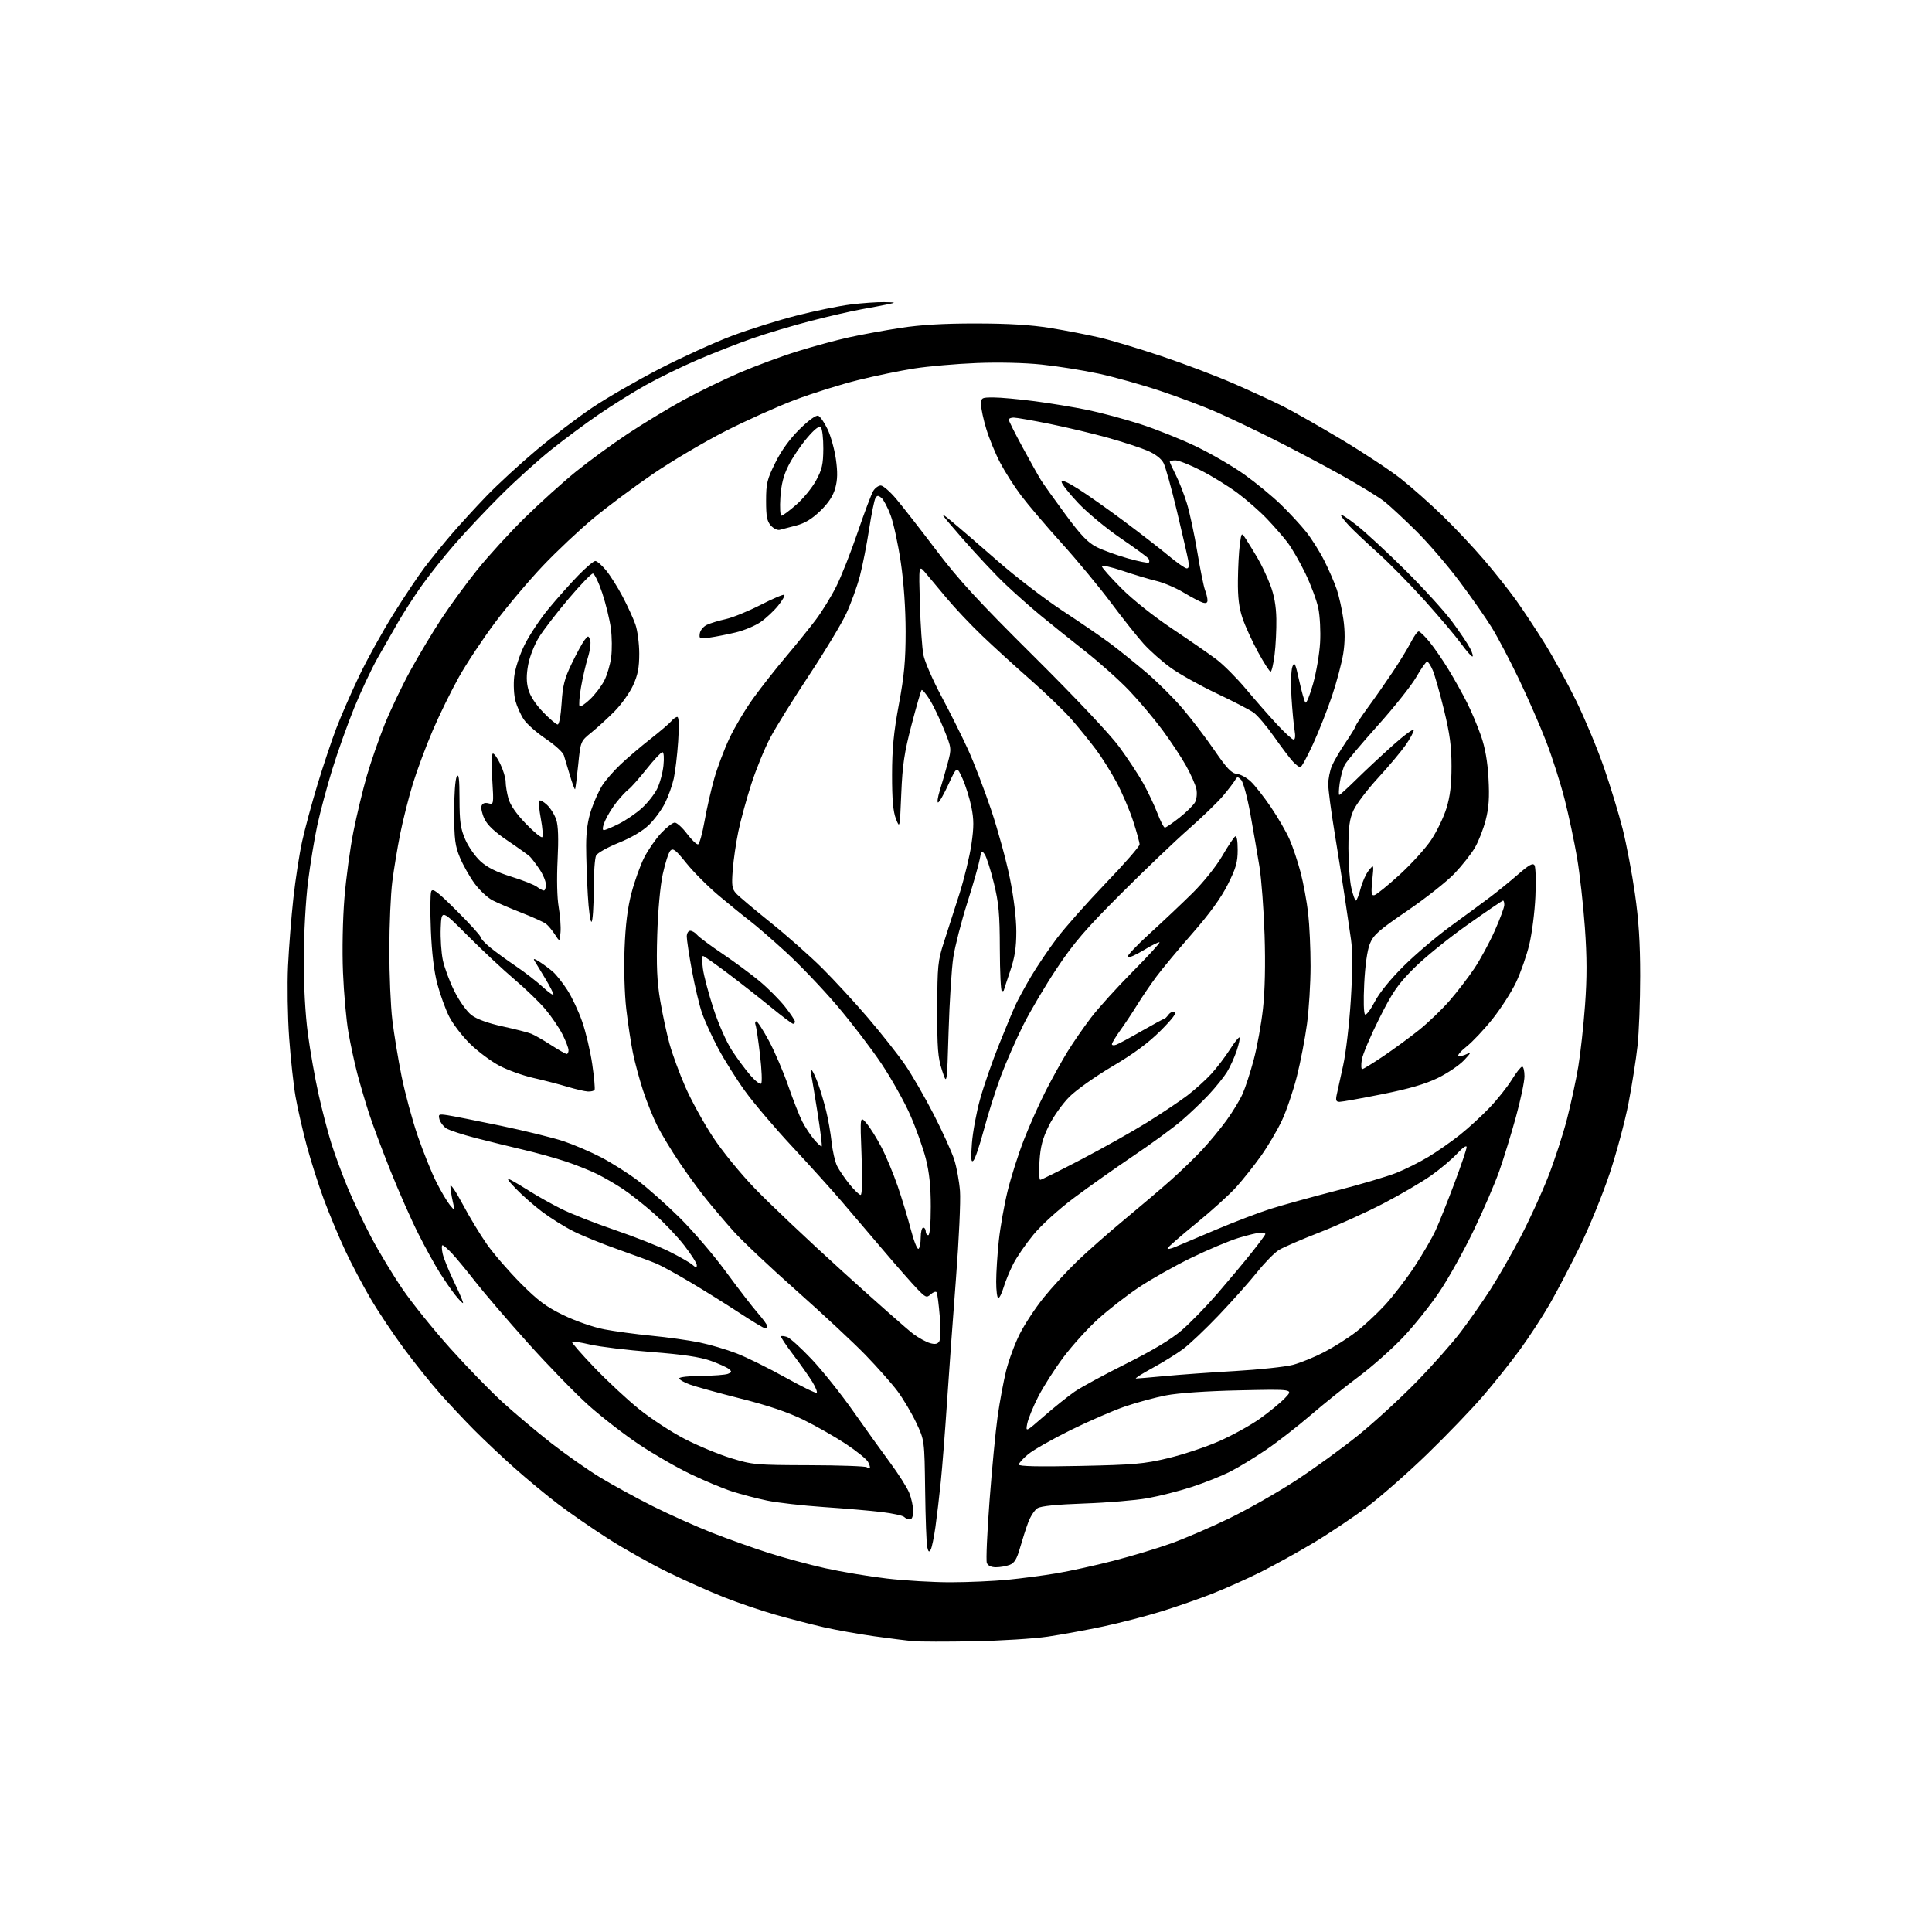 <?xml version="1.0" encoding="UTF-8" standalone="no"?>
<svg 
  version="1.1" 
  xmlns="http://www.w3.org/2000/svg" 
  xmlns:xlink="http://www.w3.org/1999/xlink" 
  xmlns:svg="http://www.w3.org/2000/svg"
  xmlns:rdf="http://www.w3.org/1999/02/22-rdf-syntax-ns#"
  xmlns:cc="http://creativecommons.org/ns#"
  xmlns:dc="http://purl.org/dc/elements/1.1/"
  viewBox="0 0 768 768"
  width="768"
  height="768"
>
<style>svg {background-color: white; }</style>"
<path stroke="none" fill="black" fill-rule="evenodd" d="M387.00,652.43C376.27,652.63 365.48,652.61 363.00,652.38C360.52,652.16 353.55,651.28 347.50,650.44C341.45,649.59 332.45,647.98 327.50,646.86C322.55,645.73 313.80,643.47 308.05,641.82C302.30,640.17 293.08,637.03 287.55,634.83C282.02,632.64 272.07,628.19 265.43,624.95C258.80,621.72 248.18,615.75 241.83,611.69C235.49,607.64 226.52,601.44 221.90,597.93C217.28,594.42 209.45,587.94 204.50,583.53C199.55,579.12 192.35,572.34 188.50,568.46C184.65,564.59 178.53,558.06 174.89,553.96C171.26,549.86 164.83,541.83 160.60,536.12C156.37,530.41 150.41,521.49 147.35,516.29C144.29,511.09 139.75,502.49 137.26,497.17C134.77,491.85 130.97,482.77 128.82,477.00C126.67,471.23 123.56,461.48 121.92,455.35C120.28,449.21 118.29,440.48 117.49,435.94C116.69,431.39 115.55,420.89 114.95,412.59C114.35,404.29 114.15,391.43 114.50,384.00C114.85,376.57 115.81,364.43 116.63,357.00C117.45,349.57 119.01,339.45 120.10,334.50C121.19,329.55 123.92,319.43 126.17,312.00C128.42,304.57 131.79,294.49 133.66,289.59C135.53,284.69 139.66,275.24 142.84,268.58C146.03,261.93 152.15,250.86 156.46,243.99C160.76,237.12 166.33,228.80 168.83,225.50C171.33,222.20 176.07,216.35 179.37,212.50C182.67,208.65 188.99,201.74 193.43,197.14C197.87,192.54 206.79,184.33 213.27,178.90C219.74,173.47 229.74,165.87 235.49,162.01C241.24,158.15 253.27,151.21 262.22,146.59C271.18,141.98 284.07,136.10 290.88,133.54C297.69,130.97 309.21,127.35 316.48,125.49C323.75,123.62 333.46,121.63 338.07,121.05C342.68,120.47 348.71,120.05 351.47,120.10C356.24,120.20 356.32,120.24 353.00,120.95C351.07,121.36 346.35,122.26 342.50,122.94C338.65,123.62 329.65,125.68 322.50,127.53C315.35,129.37 304.87,132.49 299.22,134.47C293.56,136.44 283.74,140.28 277.39,143.00C271.05,145.73 261.72,150.27 256.68,153.10C251.63,155.93 243.22,161.18 238.00,164.76C232.78,168.34 224.25,174.67 219.05,178.83C213.85,182.99 204.83,191.14 199.01,196.95C193.19,202.75 184.92,211.53 180.63,216.47C176.34,221.40 170.40,228.89 167.42,233.11C164.45,237.33 160.37,243.65 158.36,247.15C156.35,250.64 152.70,257.04 150.23,261.36C147.77,265.69 143.53,274.68 140.82,281.34C138.11,288.00 134.16,299.09 132.05,305.98C129.94,312.86 127.28,322.82 126.13,328.09C124.99,333.37 123.33,343.50 122.44,350.59C121.53,357.86 120.80,371.15 120.77,381.00C120.74,391.97 121.35,403.17 122.40,411.00C123.32,417.88 125.22,428.68 126.64,435.00C128.05,441.32 130.33,450.10 131.71,454.50C133.09,458.90 136.00,466.77 138.16,472.00C140.33,477.23 144.57,486.17 147.60,491.89C150.62,497.60 156.19,506.83 159.98,512.39C163.77,517.95 172.32,528.57 178.98,535.99C185.63,543.41 195.04,553.08 199.88,557.49C204.72,561.89 213.36,569.16 219.09,573.64C224.82,578.11 233.55,584.24 238.51,587.26C243.46,590.27 252.91,595.44 259.51,598.75C266.10,602.05 276.68,606.78 283.00,609.27C289.32,611.75 299.45,615.37 305.50,617.30C311.55,619.24 321.70,621.98 328.07,623.40C334.43,624.81 345.45,626.66 352.56,627.49C359.67,628.32 371.12,628.99 377.99,628.97C384.87,628.96 395.00,628.51 400.50,627.98C406.00,627.44 414.77,626.29 420.00,625.41C425.23,624.53 435.40,622.29 442.62,620.43C449.83,618.58 460.18,615.46 465.62,613.50C471.05,611.54 481.43,607.07 488.67,603.56C495.92,600.05 507.84,593.27 515.17,588.48C522.50,583.70 533.68,575.59 540.00,570.48C546.33,565.36 556.70,555.84 563.05,549.34C569.40,542.83 577.34,533.87 580.69,529.44C584.05,525.01 589.33,517.46 592.43,512.66C595.52,507.86 600.93,498.43 604.44,491.71C607.95,485.00 612.90,474.20 615.43,467.72C617.97,461.24 621.34,450.89 622.93,444.72C624.51,438.55 626.52,429.23 627.39,424.00C628.27,418.77 629.47,407.80 630.07,399.62C630.88,388.66 630.86,380.50 630.01,368.62C629.38,359.75 627.98,347.32 626.91,341.00C625.83,334.68 623.63,324.27 622.00,317.87C620.38,311.47 617.07,301.11 614.65,294.84C612.23,288.58 607.34,277.39 603.79,269.97C600.24,262.56 595.40,253.35 593.03,249.50C590.66,245.65 584.85,237.33 580.11,231.02C575.38,224.71 567.67,215.76 563.00,211.13C558.33,206.51 552.70,201.27 550.50,199.50C548.30,197.72 540.42,192.89 533.00,188.76C525.58,184.63 513.44,178.22 506.04,174.52C498.64,170.81 488.53,165.99 483.57,163.81C478.61,161.63 468.57,157.84 461.25,155.40C453.93,152.95 442.90,149.86 436.72,148.53C430.55,147.20 420.36,145.57 414.07,144.92C407.21,144.20 396.81,143.96 388.07,144.32C380.06,144.64 369.00,145.61 363.50,146.47C358.00,147.32 347.93,149.40 341.12,151.09C334.31,152.77 322.99,156.32 315.96,158.98C308.94,161.63 296.41,167.27 288.11,171.51C279.82,175.75 266.99,183.33 259.61,188.36C252.22,193.39 241.62,201.28 236.04,205.90C230.47,210.51 221.37,219.06 215.83,224.90C210.29,230.73 201.75,240.85 196.86,247.38C191.97,253.91 185.48,263.69 182.44,269.11C179.40,274.53 174.71,284.08 172.03,290.33C169.35,296.59 165.78,306.16 164.11,311.60C162.44,317.05 160.18,326.00 159.08,331.50C157.99,337.00 156.57,345.55 155.94,350.50C155.31,355.45 154.78,367.60 154.77,377.50C154.76,387.40 155.29,400.00 155.96,405.50C156.62,411.00 158.27,421.03 159.63,427.80C161.00,434.56 163.90,445.29 166.09,451.65C168.28,458.00 171.58,466.20 173.43,469.85C175.27,473.51 177.70,477.62 178.82,479.00C180.87,481.50 180.87,481.50 179.96,477.50C179.46,475.30 179.05,472.60 179.04,471.50C179.04,470.40 181.22,473.61 183.89,478.64C186.56,483.67 190.92,490.87 193.57,494.64C196.23,498.41 202.25,505.37 206.95,510.10C213.87,517.06 217.12,519.48 224.00,522.82C228.71,525.10 235.84,527.59 240.00,528.40C244.12,529.20 252.68,530.36 259.00,530.98C265.32,531.59 273.88,532.79 278.00,533.63C282.12,534.48 288.78,536.44 292.80,538.00C296.81,539.55 305.50,543.84 312.11,547.52C318.71,551.20 324.37,553.96 324.67,553.66C324.98,553.35 324.18,551.39 322.91,549.30C321.63,547.21 318.22,542.37 315.33,538.55C312.43,534.73 310.24,531.42 310.46,531.21C310.67,530.99 311.75,531.10 312.86,531.46C313.97,531.81 318.39,535.81 322.69,540.36C326.98,544.91 334.42,554.23 339.22,561.07C344.01,567.90 350.61,577.10 353.88,581.50C357.14,585.90 360.53,591.24 361.41,593.37C362.28,595.50 363.00,598.76 363.00,600.62C363.00,602.73 362.51,604.00 361.70,604.00C360.99,604.00 359.95,603.55 359.40,603.00C358.86,602.46 354.83,601.58 350.45,601.05C346.08,600.52 335.71,599.63 327.41,599.07C319.11,598.50 308.99,597.35 304.91,596.50C300.83,595.65 294.57,594.01 291.00,592.86C287.43,591.71 280.00,588.61 274.50,585.97C269.00,583.34 259.77,578.03 254.00,574.17C248.22,570.32 239.22,563.35 234.00,558.68C228.78,554.01 217.90,542.83 209.84,533.84C201.78,524.85 192.38,513.90 188.96,509.50C185.53,505.10 181.35,500.04 179.67,498.25C177.98,496.46 176.29,495.00 175.91,495.00C175.52,495.00 175.56,496.55 175.98,498.43C176.41,500.32 178.52,505.50 180.67,509.93C182.82,514.37 184.34,518.00 184.04,518.00C183.74,518.00 182.34,516.54 180.93,514.75C179.51,512.96 176.78,509.02 174.86,506.00C172.94,502.98 169.09,496.00 166.32,490.50C163.54,485.00 158.56,473.75 155.26,465.50C151.95,457.25 148.08,446.90 146.66,442.50C145.24,438.10 143.17,431.06 142.06,426.86C140.95,422.65 139.35,415.23 138.50,410.36C137.65,405.49 136.68,394.75 136.35,386.50C135.99,377.83 136.24,365.38 136.92,357.00C137.57,349.02 139.19,337.10 140.51,330.50C141.84,323.90 144.22,314.00 145.80,308.50C147.39,303.00 150.58,293.80 152.88,288.05C155.19,282.30 159.81,272.63 163.14,266.55C166.48,260.47 172.02,251.22 175.45,246.00C178.88,240.78 185.30,232.00 189.71,226.50C194.13,221.00 202.63,211.69 208.62,205.81C214.60,199.94 223.75,191.69 228.94,187.48C234.13,183.28 243.36,176.54 249.44,172.51C255.52,168.47 265.45,162.45 271.50,159.13C277.55,155.80 287.70,150.86 294.06,148.14C300.41,145.42 310.76,141.59 317.06,139.64C323.35,137.68 332.55,135.19 337.50,134.10C342.45,133.01 351.68,131.32 358.00,130.35C365.97,129.12 375.18,128.57 388.00,128.59C400.94,128.60 409.81,129.14 417.50,130.39C423.55,131.37 432.32,133.07 437.00,134.16C441.68,135.25 452.75,138.58 461.61,141.55C470.48,144.52 483.40,149.42 490.34,152.45C497.27,155.47 506.21,159.59 510.21,161.60C514.20,163.62 524.61,169.54 533.33,174.76C542.06,179.99 552.64,186.98 556.85,190.30C561.06,193.62 568.48,200.20 573.35,204.92C578.22,209.64 585.67,217.55 589.90,222.50C594.14,227.45 599.85,234.65 602.61,238.50C605.36,242.35 610.43,250.00 613.87,255.50C617.31,261.00 623.00,271.35 626.50,278.50C630.00,285.65 634.98,297.57 637.56,305.00C640.13,312.43 643.49,323.45 645.02,329.50C646.54,335.55 648.74,347.08 649.89,355.13C651.42,365.74 652.00,374.75 652.00,387.92C652.00,397.91 651.52,410.45 650.93,415.79C650.35,421.13 648.74,431.35 647.36,438.50C645.98,445.65 642.60,458.25 639.86,466.50C637.11,474.75 631.78,487.80 628.01,495.50C624.24,503.20 618.82,513.55 615.97,518.50C613.11,523.45 607.82,531.55 604.22,536.50C600.62,541.45 593.98,549.77 589.48,555.00C584.97,560.23 575.02,570.58 567.36,578.00C559.70,585.42 548.95,594.88 543.47,599.00C537.99,603.12 528.38,609.56 522.13,613.30C515.87,617.05 506.42,622.27 501.12,624.92C495.83,627.56 487.23,631.41 482.00,633.47C476.77,635.53 467.55,638.75 461.50,640.61C455.45,642.48 445.10,645.16 438.50,646.56C431.90,647.96 422.00,649.77 416.50,650.59C411.00,651.40 397.73,652.23 387.00,652.43zM395.90,623.00C394.02,623.00 392.70,622.37 392.28,621.28C391.91,620.33 392.40,609.19 393.36,596.53C394.31,583.86 395.77,568.77 396.58,563.00C397.40,557.23 398.92,549.08 399.95,544.89C400.99,540.71 403.42,534.13 405.36,530.28C407.30,526.42 411.56,519.95 414.83,515.89C418.10,511.82 424.09,505.31 428.14,501.41C432.19,497.50 440.71,489.99 447.08,484.72C453.45,479.44 461.78,472.36 465.58,468.98C469.39,465.60 474.88,460.28 477.80,457.17C480.71,454.05 485.10,448.74 487.55,445.37C490.00,441.99 492.90,437.23 493.98,434.77C495.07,432.32 497.05,426.23 498.38,421.24C499.72,416.25 501.37,407.14 502.05,400.99C502.84,393.81 503.07,383.34 502.69,371.66C502.37,361.67 501.45,349.45 500.65,344.50C499.86,339.55 498.22,330.10 497.03,323.50C495.83,316.90 494.19,310.82 493.37,310.00C492.05,308.67 491.79,308.68 490.98,310.10C490.48,310.98 488.37,313.74 486.28,316.24C484.20,318.74 478.00,324.74 472.50,329.58C467.00,334.41 454.83,346.05 445.44,355.44C431.56,369.33 426.86,374.80 420.14,384.88C415.60,391.68 409.60,401.81 406.81,407.38C404.01,412.94 400.02,422.03 397.94,427.56C395.85,433.10 392.80,442.72 391.15,448.94C389.49,455.17 387.60,460.76 386.94,461.38C386.01,462.25 385.88,460.70 386.35,454.50C386.68,450.10 388.13,442.23 389.58,437.01C391.02,431.79 394.37,422.12 397.02,415.51C399.66,408.91 402.66,401.70 403.68,399.50C404.70,397.30 407.45,392.24 409.80,388.26C412.15,384.28 416.76,377.46 420.04,373.11C423.32,368.75 432.08,358.87 439.50,351.14C446.93,343.42 453.00,336.46 453.00,335.68C453.00,334.89 451.85,330.71 450.44,326.38C449.03,322.04 446.07,315.12 443.86,311.00C441.64,306.88 437.98,301.02 435.70,298.00C433.43,294.98 429.21,289.74 426.31,286.37C423.41,283.00 415.98,275.80 409.79,270.37C403.60,264.94 394.85,256.96 390.34,252.64C385.84,248.32 379.53,241.64 376.32,237.79C373.12,233.94 369.31,229.39 367.86,227.67C365.21,224.55 365.21,224.55 365.67,240.03C365.92,248.54 366.55,257.68 367.07,260.34C367.59,263.01 370.83,270.43 374.25,276.84C377.68,283.25 382.44,292.77 384.82,297.99C387.20,303.21 391.34,314.01 394.02,321.99C396.69,329.97 400.04,342.18 401.44,349.11C403.00,356.81 404.00,365.06 404.00,370.27C404.00,376.74 403.40,380.59 401.51,386.15C400.14,390.19 399.01,393.61 399.01,393.75C399.00,393.89 398.66,394.00 398.25,394.00C397.84,394.00 397.48,386.46 397.45,377.25C397.41,363.19 397.03,358.98 395.07,351.00C393.79,345.77 392.15,340.66 391.44,339.63C390.25,337.91 390.08,338.09 389.44,341.63C389.06,343.76 386.83,351.57 384.47,359.00C382.12,366.43 379.64,376.10 378.96,380.50C378.28,384.90 377.44,398.18 377.08,410.00C376.44,431.50 376.44,431.50 374.48,425.50C372.81,420.39 372.53,416.76 372.57,401.00C372.62,383.83 372.81,381.92 375.23,374.50C376.67,370.10 379.44,361.47 381.39,355.32C383.33,349.17 385.48,340.29 386.16,335.57C387.16,328.70 387.15,325.76 386.13,320.75C385.43,317.31 383.85,312.25 382.62,309.51C380.38,304.52 380.38,304.52 377.04,311.76C375.21,315.74 373.34,319.00 372.90,319.00C372.46,319.00 372.77,316.86 373.58,314.25C374.40,311.64 375.80,306.80 376.69,303.50C378.30,297.50 378.30,297.50 375.21,289.83C373.51,285.61 370.94,280.28 369.49,277.98C368.04,275.69 366.63,274.04 366.35,274.32C366.06,274.60 364.27,280.83 362.35,288.17C359.48,299.13 358.75,303.99 358.27,315.48C357.69,329.39 357.68,329.43 356.14,325.48C355.02,322.58 354.60,317.82 354.61,308.00C354.62,297.65 355.25,291.12 357.31,280.04C359.45,268.56 360.00,262.58 360.00,251.04C359.99,241.94 359.28,231.64 358.08,223.50C357.02,216.35 355.21,207.95 354.04,204.84C352.88,201.73 351.23,198.61 350.39,197.91C349.13,196.87 348.69,196.88 348.02,197.97C347.56,198.71 346.42,204.30 345.48,210.39C344.55,216.49 342.90,224.84 341.82,228.96C340.74,233.07 338.32,239.77 336.44,243.83C334.56,247.90 327.91,258.94 321.66,268.36C315.41,277.79 308.46,288.98 306.21,293.23C303.96,297.47 300.55,305.80 298.64,311.73C296.73,317.65 294.42,326.10 293.51,330.50C292.59,334.90 291.59,341.77 291.28,345.76C290.79,351.98 290.98,353.32 292.60,355.13C293.65,356.29 299.78,361.46 306.22,366.63C312.67,371.80 321.91,379.96 326.75,384.76C331.59,389.57 339.86,398.54 345.11,404.69C350.37,410.85 356.94,419.17 359.72,423.19C362.49,427.21 367.64,436.12 371.17,443.00C374.69,449.88 378.36,457.96 379.32,460.96C380.28,463.96 381.31,469.59 381.61,473.46C381.91,477.33 381.20,492.88 380.03,508.00C378.86,523.12 377.27,545.17 376.48,557.00C375.70,568.83 374.57,583.23 373.98,589.00C373.39,594.77 372.43,602.88 371.85,607.00C371.27,611.12 370.43,615.17 369.98,615.99C369.34,617.15 369.03,616.93 368.59,614.99C368.27,613.62 367.90,603.50 367.76,592.50C367.50,572.50 367.50,572.50 364.19,565.51C362.37,561.67 359.03,556.05 356.77,553.01C354.50,549.98 348.79,543.52 344.07,538.65C339.36,533.79 326.95,522.22 316.50,512.95C306.05,503.69 294.80,493.06 291.50,489.35C288.20,485.64 283.31,479.88 280.63,476.55C277.95,473.22 273.17,466.67 270.01,461.99C266.86,457.31 262.91,450.78 261.26,447.49C259.60,444.20 257.07,437.90 255.63,433.50C254.19,429.10 252.37,422.35 251.58,418.50C250.80,414.65 249.61,406.82 248.95,401.10C248.26,395.11 247.97,384.92 248.27,377.10C248.63,367.66 249.47,360.90 251.02,355.00C252.25,350.32 254.50,344.02 256.03,341.00C257.55,337.98 260.58,333.59 262.75,331.25C264.92,328.91 267.38,327.00 268.23,327.00C269.07,327.00 271.28,329.01 273.13,331.47C274.98,333.92 276.95,335.80 277.50,335.64C278.05,335.47 279.21,331.32 280.07,326.42C280.93,321.51 282.67,313.90 283.92,309.50C285.17,305.10 287.88,297.90 289.95,293.50C292.02,289.10 296.29,281.92 299.45,277.55C302.62,273.18 308.45,265.75 312.43,261.05C316.40,256.35 321.70,249.80 324.19,246.50C326.69,243.20 330.37,237.24 332.37,233.25C334.38,229.27 338.23,219.54 340.92,211.63C343.62,203.73 346.42,196.30 347.15,195.13C347.88,193.96 349.22,193.00 350.12,193.00C351.02,193.00 353.76,195.36 356.20,198.25C358.65,201.14 365.76,210.25 372.01,218.50C381.16,230.59 388.74,238.84 411.06,261.00C427.36,277.19 441.27,291.93 444.87,296.83C448.24,301.42 452.55,307.94 454.44,311.33C456.33,314.73 458.87,320.09 460.08,323.25C461.29,326.41 462.62,329.00 463.05,329.00C463.47,329.00 466.09,327.20 468.87,325.01C471.65,322.81 474.43,320.06 475.06,318.89C475.69,317.71 475.93,315.38 475.59,313.71C475.26,312.03 473.41,307.85 471.49,304.41C469.57,300.98 465.31,294.54 462.03,290.12C458.74,285.69 452.87,278.71 448.96,274.60C445.06,270.49 437.12,263.39 431.30,258.82C425.49,254.24 417.53,247.86 413.62,244.63C409.70,241.41 403.34,235.76 399.47,232.08C395.60,228.40 387.96,220.24 382.49,213.95C373.47,203.58 373.05,202.92 378.01,207.00C381.01,209.47 389.33,216.64 396.49,222.92C403.64,229.20 415.35,238.17 422.50,242.87C429.65,247.56 438.20,253.42 441.50,255.90C444.80,258.38 451.10,263.45 455.50,267.17C459.90,270.89 466.43,277.36 470.00,281.54C473.57,285.72 479.30,293.23 482.73,298.23C487.65,305.41 489.52,307.39 491.62,307.61C493.08,307.77 495.62,309.15 497.25,310.70C498.88,312.24 502.46,316.81 505.21,320.86C507.96,324.90 511.28,330.64 512.59,333.60C513.90,336.56 515.88,342.48 517.00,346.74C518.12,351.01 519.47,358.32 520.01,363.00C520.54,367.68 520.98,377.12 520.97,384.00C520.97,390.88 520.33,401.23 519.56,407.00C518.79,412.77 516.97,422.22 515.51,427.98C514.04,433.74 511.37,441.62 509.55,445.48C507.74,449.34 504.01,455.65 501.27,459.50C498.52,463.35 494.09,468.93 491.41,471.90C488.74,474.87 481.59,481.34 475.52,486.28C469.46,491.22 464.34,495.68 464.15,496.19C463.95,496.70 465.30,496.47 467.15,495.69C468.99,494.91 476.41,491.77 483.64,488.71C490.87,485.66 500.53,481.97 505.10,480.53C509.68,479.08 521.31,475.86 530.96,473.37C540.61,470.89 551.42,467.69 555.00,466.27C558.58,464.85 564.37,461.95 567.88,459.83C571.39,457.71 577.01,453.77 580.38,451.09C583.74,448.41 589.04,443.55 592.15,440.29C595.25,437.03 599.23,432.03 600.98,429.18C602.74,426.33 604.58,424.00 605.09,424.00C605.59,424.00 606.00,425.72 606.00,427.83C606.00,429.94 604.46,437.25 602.58,444.08C600.70,450.91 597.73,460.55 595.99,465.50C594.25,470.45 589.70,481.00 585.88,488.95C582.06,496.91 576.01,507.80 572.43,513.17C568.86,518.54 562.28,526.79 557.82,531.51C553.36,536.22 545.38,543.30 540.10,547.23C534.82,551.16 526.23,558.06 521.00,562.56C515.77,567.06 507.76,573.28 503.18,576.39C498.61,579.50 492.16,583.41 488.85,585.08C485.54,586.75 478.75,589.45 473.76,591.08C468.76,592.71 460.81,594.73 456.09,595.57C451.37,596.41 440.07,597.35 431.00,597.66C420.12,598.04 413.79,598.67 412.42,599.53C411.28,600.24 409.61,602.78 408.73,605.16C407.84,607.55 406.38,612.11 405.47,615.31C404.20,619.77 403.25,621.33 401.35,622.06C399.98,622.58 397.53,623.00 395.90,623.00zM345.75,583.59C345.98,583.36 345.67,582.26 345.07,581.14C344.48,580.02 340.50,576.80 336.24,573.99C331.98,571.17 324.42,566.87 319.43,564.42C313.23,561.38 305.32,558.70 294.43,555.96C285.67,553.74 276.59,551.24 274.25,550.38C271.91,549.53 270.00,548.42 270.00,547.92C270.00,547.41 273.94,546.97 278.75,546.93C283.56,546.89 288.33,546.53 289.35,546.13C290.94,545.51 290.99,545.24 289.74,544.20C288.94,543.53 285.63,542.05 282.39,540.90C278.22,539.42 271.38,538.41 259.00,537.45C249.38,536.70 238.41,535.37 234.63,534.50C230.86,533.62 227.56,533.10 227.32,533.35C227.07,533.59 231.04,538.15 236.14,543.49C241.24,548.82 249.25,556.29 253.95,560.08C258.65,563.88 266.81,569.22 272.07,571.95C277.34,574.67 285.66,578.14 290.57,579.64C299.12,582.26 300.45,582.38 321.67,582.44C333.86,582.47 344.17,582.84 344.58,583.25C345.00,583.66 345.52,583.81 345.75,583.59zM429.25,582.73C450.75,582.28 454.72,581.94 464.27,579.66C470.20,578.25 479.31,575.22 484.52,572.94C489.73,570.66 497.03,566.63 500.75,564.00C504.46,561.37 509.00,557.64 510.84,555.72C514.19,552.21 514.19,552.21 492.84,552.68C479.64,552.97 468.45,553.73 463.50,554.69C459.10,555.54 451.68,557.56 447.00,559.18C442.32,560.80 432.65,565.01 425.50,568.54C418.35,572.07 410.81,576.35 408.75,578.05C406.69,579.75 405.00,581.61 405.00,582.19C405.00,582.89 412.80,583.07 429.25,582.73zM415.09,562.89C419.17,559.34 424.61,554.99 427.18,553.21C429.76,551.44 438.99,546.44 447.68,542.09C458.26,536.80 465.56,532.41 469.71,528.84C473.13,525.90 479.52,519.34 483.91,514.26C488.30,509.18 494.40,501.89 497.45,498.06C500.50,494.24 503.00,490.86 503.00,490.55C503.00,490.25 502.15,490.00 501.11,490.00C500.06,490.00 496.13,490.94 492.36,492.09C488.58,493.24 480.10,496.82 473.50,500.03C466.90,503.24 457.54,508.52 452.70,511.75C447.86,514.98 440.58,520.64 436.51,524.33C432.44,528.01 426.26,534.83 422.77,539.48C419.28,544.13 414.76,551.21 412.71,555.22C410.67,559.22 408.70,564.04 408.34,565.93C407.68,569.35 407.68,569.35 415.09,562.89zM451.58,547.99C452.17,547.99 457.34,547.55 463.08,547.01C468.81,546.46 481.38,545.56 491.00,545.01C500.62,544.45 510.98,543.34 514.00,542.54C517.02,541.73 522.60,539.46 526.38,537.49C530.17,535.52 535.82,531.95 538.95,529.54C542.07,527.14 547.27,522.32 550.49,518.83C553.72,515.35 559.03,508.45 562.29,503.50C565.55,498.55 569.34,492.02 570.71,489.00C572.09,485.98 575.41,477.65 578.10,470.50C580.79,463.35 583.00,456.83 583.00,456.00C583.00,455.12 581.44,456.18 579.25,458.55C577.19,460.78 572.54,464.71 568.92,467.27C565.29,469.84 556.74,474.85 549.92,478.40C543.09,481.95 531.65,487.13 524.50,489.92C517.35,492.70 510.08,495.85 508.36,496.91C506.63,497.97 502.76,501.92 499.76,505.67C496.76,509.43 489.93,517.10 484.58,522.72C479.24,528.33 472.76,534.48 470.18,536.36C467.61,538.25 462.12,541.64 458.00,543.89C453.88,546.13 450.98,547.98 451.58,547.99zM373.38,533.21C373.86,532.39 373.94,527.87 373.56,523.16C373.17,518.44 372.62,514.20 372.33,513.73C372.04,513.26 371.00,513.60 370.01,514.49C368.34,516.00 367.98,515.85 364.56,512.30C362.55,510.21 356.53,503.37 351.20,497.09C345.86,490.82 338.35,482.00 334.50,477.49C330.65,472.99 321.85,463.24 314.96,455.84C308.06,448.44 299.60,438.49 296.17,433.73C292.73,428.98 287.92,421.31 285.46,416.69C283.00,412.07 280.11,405.74 279.04,402.61C277.96,399.49 276.17,391.90 275.04,385.75C273.92,379.60 273.00,373.54 273.00,372.29C273.00,371.01 273.61,370.00 274.38,370.00C275.14,370.00 276.36,370.73 277.11,371.63C277.85,372.52 282.36,375.88 287.12,379.08C291.88,382.28 298.54,387.20 301.91,390.00C305.28,392.81 309.83,397.37 312.02,400.14C314.21,402.91 316.00,405.59 316.00,406.09C316.00,406.59 315.66,406.99 315.25,406.97C314.84,406.96 310.90,404.00 306.50,400.40C302.10,396.79 294.37,390.73 289.32,386.92C284.27,383.12 279.82,380.00 279.44,380.00C279.06,380.00 279.04,382.27 279.41,385.04C279.78,387.82 281.66,394.95 283.60,400.89C285.59,407.02 288.78,414.24 290.98,417.59C293.10,420.84 296.41,425.30 298.32,427.50C300.23,429.70 302.15,431.16 302.58,430.74C303.01,430.32 302.81,425.24 302.13,419.45C301.46,413.67 300.66,408.27 300.35,407.47C300.04,406.66 300.17,406.00 300.64,406.00C301.11,406.00 303.37,409.49 305.66,413.75C307.96,418.01 311.41,426.08 313.35,431.67C315.29,437.26 317.78,443.61 318.89,445.78C320.00,447.96 322.11,451.16 323.58,452.91C325.05,454.66 326.43,455.91 326.64,455.69C326.86,455.47 326.12,449.49 325.00,442.40C323.88,435.30 322.72,428.38 322.41,427.00C322.07,425.47 322.21,424.89 322.76,425.50C323.26,426.05 324.39,428.52 325.28,431.00C326.17,433.48 327.57,438.20 328.39,441.50C329.21,444.80 330.19,450.43 330.58,454.00C330.96,457.57 331.94,461.85 332.76,463.50C333.58,465.15 335.80,468.41 337.69,470.75C339.58,473.09 341.57,475.00 342.11,475.00C342.72,475.00 342.86,469.21 342.48,459.25C341.87,443.50 341.87,443.50 344.43,446.50C345.84,448.15 348.52,452.43 350.37,456.00C352.23,459.57 355.14,466.55 356.84,471.50C358.54,476.45 360.89,484.21 362.07,488.74C363.25,493.28 364.62,496.74 365.11,496.43C365.60,496.13 366.00,494.11 366.00,491.94C366.00,489.77 366.45,488.00 367.00,488.00C367.55,488.00 368.00,488.68 368.00,489.50C368.00,490.32 368.45,491.00 369.00,491.00C369.61,491.00 370.00,486.55 370.00,479.66C370.00,471.63 369.42,466.06 368.02,460.57C366.93,456.31 364.15,448.52 361.84,443.26C359.54,438.01 354.39,428.82 350.40,422.84C346.40,416.87 338.45,406.47 332.72,399.74C326.99,393.01 317.85,383.43 312.40,378.46C306.96,373.48 300.48,367.87 298.00,365.99C295.52,364.10 290.01,359.62 285.73,356.03C281.46,352.44 275.67,346.64 272.87,343.15C268.64,337.87 267.56,337.02 266.48,338.15C265.77,338.89 264.41,343.10 263.46,347.50C262.43,352.30 261.55,361.97 261.26,371.65C260.89,383.91 261.17,390.17 262.43,397.65C263.34,403.07 265.02,410.88 266.16,415.00C267.30,419.12 270.14,426.84 272.47,432.14C274.80,437.45 279.66,446.28 283.26,451.78C287.01,457.51 294.21,466.35 300.15,472.52C305.84,478.43 321.45,493.20 334.84,505.34C348.22,517.48 360.94,528.71 363.09,530.30C365.24,531.88 368.24,533.51 369.75,533.93C371.73,534.48 372.74,534.27 373.38,533.21zM304.11,528.00C303.62,528.00 299.01,525.23 293.86,521.85C288.71,518.47 280.01,513.03 274.51,509.76C269.02,506.50 262.94,503.15 261.01,502.33C259.08,501.51 252.32,499.01 246.00,496.78C239.68,494.56 231.57,491.27 228.00,489.48C224.42,487.69 218.80,484.18 215.50,481.69C212.20,479.20 207.47,475.04 205.00,472.46C201.70,469.01 201.17,468.10 203.00,469.03C204.38,469.73 207.86,471.80 210.75,473.64C213.64,475.47 219.15,478.56 223.00,480.50C226.84,482.44 236.43,486.22 244.29,488.90C252.16,491.58 261.95,495.45 266.05,497.50C270.15,499.55 274.29,501.92 275.25,502.77C276.69,504.03 277.00,504.06 276.99,502.90C276.99,502.13 274.71,498.57 271.94,495.00C269.16,491.43 263.69,485.68 259.77,482.23C255.85,478.78 250.36,474.45 247.57,472.61C244.78,470.76 240.25,468.13 237.50,466.76C234.75,465.38 229.12,463.13 225.00,461.75C220.88,460.37 213.22,458.25 208.00,457.03C202.78,455.81 194.23,453.71 189.02,452.36C183.80,451.02 178.57,449.29 177.40,448.53C176.23,447.76 175.01,446.14 174.69,444.94C174.17,442.92 174.40,442.79 177.81,443.30C179.84,443.60 189.38,445.49 199.00,447.49C208.62,449.50 219.87,452.27 223.99,453.64C228.10,455.02 234.85,457.91 238.99,460.07C243.12,462.23 249.65,466.36 253.49,469.25C257.34,472.14 264.82,478.77 270.12,484.00C275.41,489.23 283.71,498.90 288.54,505.50C293.38,512.10 299.06,519.48 301.17,521.89C303.28,524.31 305.00,526.67 305.00,527.14C305.00,527.61 304.60,528.00 304.11,528.00zM396.84,516.00C396.38,516.00 396.00,513.06 396.00,509.46C396.00,505.86 396.47,498.55 397.04,493.21C397.61,487.87 399.19,478.96 400.55,473.41C401.91,467.86 404.83,458.68 407.05,453.01C409.26,447.33 413.16,438.60 415.72,433.60C418.28,428.59 422.18,421.57 424.38,418.00C426.58,414.43 430.78,408.35 433.72,404.50C436.66,400.65 444.09,392.45 450.22,386.27C456.36,380.09 461.17,374.84 460.92,374.59C460.68,374.34 457.87,375.74 454.68,377.68C451.50,379.63 448.58,380.90 448.20,380.49C447.81,380.09 451.77,375.88 456.99,371.13C462.21,366.38 469.89,359.12 474.06,355.00C478.38,350.73 483.45,344.40 485.84,340.30C488.14,336.34 490.47,332.83 491.02,332.49C491.62,332.12 492.00,334.18 492.00,337.83C492.00,342.75 491.33,345.11 488.05,351.63C485.38,356.94 480.81,363.24 474.02,371.00C468.48,377.32 462.04,385.06 459.72,388.18C457.40,391.30 454.03,396.25 452.22,399.18C450.42,402.11 447.39,406.69 445.47,409.36C443.56,412.03 442.00,414.61 442.00,415.08C442.00,415.55 442.79,415.64 443.75,415.28C444.71,414.92 449.28,412.46 453.89,409.81C458.51,407.17 462.51,405.00 462.78,405.00C463.06,405.00 463.82,404.26 464.48,403.36C465.14,402.46 466.29,401.93 467.05,402.18C467.95,402.48 465.99,405.08 461.39,409.68C456.47,414.60 450.69,418.87 442.20,423.88C435.52,427.82 427.82,433.27 425.10,435.99C422.38,438.72 418.70,443.89 416.93,447.50C414.44,452.55 413.59,455.78 413.22,461.53C412.95,465.64 413.09,469.00 413.52,469.00C413.95,469.00 421.32,465.33 429.90,460.85C438.48,456.36 450.23,449.76 456.00,446.17C461.77,442.58 468.98,437.76 472.00,435.46C475.02,433.15 479.30,429.29 481.51,426.88C483.71,424.47 487.03,420.12 488.89,417.21C490.74,414.30 492.47,412.14 492.73,412.40C492.99,412.66 492.48,415.04 491.60,417.69C490.71,420.33 488.98,424.14 487.75,426.15C486.51,428.15 483.25,432.20 480.50,435.15C477.75,438.09 472.80,442.81 469.50,445.62C466.20,448.44 457.65,454.69 450.50,459.50C443.35,464.32 432.73,471.83 426.89,476.20C420.72,480.82 413.98,486.95 410.78,490.83C407.75,494.51 404.14,499.76 402.75,502.51C401.36,505.25 399.65,509.41 398.95,511.75C398.26,514.09 397.30,516.00 396.84,516.00zM532.49,438.00C531.14,438.00 530.90,437.41 531.35,435.25C531.67,433.74 532.83,428.48 533.92,423.56C535.01,418.64 536.39,406.90 536.97,397.48C537.69,385.91 537.72,378.08 537.04,373.42C536.50,369.61 535.34,361.77 534.47,356.00C533.61,350.23 531.80,338.77 530.45,330.53C529.10,322.30 528.00,313.85 528.00,311.75C528.00,309.65 528.64,306.40 529.43,304.52C530.21,302.64 532.69,298.41 534.93,295.11C537.17,291.81 539.00,288.80 539.00,288.43C539.00,288.05 541.18,284.76 543.85,281.12C546.52,277.48 550.96,271.12 553.71,267.00C556.46,262.88 559.69,257.59 560.88,255.25C562.07,252.91 563.45,251.00 563.95,251.00C564.46,251.00 566.42,252.91 568.32,255.25C570.21,257.59 573.61,262.52 575.85,266.22C578.10,269.91 581.37,275.76 583.11,279.22C584.86,282.67 587.38,288.65 588.72,292.50C590.38,297.28 591.33,302.67 591.70,309.50C592.12,317.03 591.84,321.10 590.59,325.98C589.67,329.54 587.74,334.49 586.28,336.98C584.83,339.46 581.18,344.09 578.17,347.25C575.16,350.41 566.73,357.07 559.44,362.04C548.01,369.84 545.96,371.65 544.53,375.21C543.51,377.76 542.66,383.77 542.30,391.02C541.96,397.82 542.10,402.94 542.64,403.28C543.15,403.59 544.88,401.30 546.50,398.17C548.29,394.70 552.75,389.20 558.00,384.00C562.72,379.32 571.21,372.12 576.88,368.00C582.55,363.88 589.58,358.70 592.50,356.50C595.42,354.30 600.37,350.28 603.48,347.56C607.85,343.76 609.35,342.94 610.00,343.99C610.46,344.75 610.62,350.34 610.34,356.43C610.07,362.52 608.97,371.10 607.91,375.50C606.85,379.90 604.48,386.65 602.65,390.50C600.82,394.35 596.61,400.90 593.31,405.05C590.00,409.20 585.36,414.13 583.00,416.00C580.64,417.87 579.20,419.57 579.80,419.77C580.40,419.97 581.93,419.59 583.19,418.94C584.96,418.03 584.68,418.61 582.00,421.44C580.08,423.47 575.35,426.66 571.50,428.54C566.54,430.95 560.08,432.83 549.35,434.97C541.02,436.64 533.43,438.00 532.49,438.00zM233.69,433.89C232.49,433.84 228.80,432.98 225.50,431.99C222.20,431.00 216.12,429.42 212.00,428.49C207.88,427.56 201.81,425.38 198.53,423.65C195.24,421.92 190.02,418.02 186.91,414.99C183.81,411.96 180.06,407.08 178.57,404.14C177.09,401.21 174.96,395.36 173.85,391.15C172.53,386.16 171.64,378.75 171.28,369.83C170.97,362.31 171.03,355.36 171.40,354.39C171.96,352.94 173.78,354.32 181.54,362.04C186.74,367.22 191.01,371.92 191.02,372.48C191.03,373.04 192.72,374.88 194.77,376.57C196.82,378.25 201.42,381.61 204.99,384.02C208.56,386.43 213.39,390.17 215.74,392.33C218.08,394.49 220.00,395.83 220.00,395.32C220.00,394.80 218.52,391.93 216.72,388.94C214.91,385.95 213.02,382.82 212.51,382.00C211.82,380.90 212.36,381.00 214.54,382.38C216.17,383.42 218.57,385.22 219.89,386.38C221.20,387.55 223.74,390.76 225.52,393.53C227.31,396.29 229.96,401.92 231.40,406.03C232.85,410.14 234.66,417.77 235.42,423.00C236.18,428.23 236.60,432.84 236.35,433.25C236.09,433.66 234.90,433.95 233.69,433.89zM541.50,425.00C541.92,425.00 545.69,422.68 549.88,419.86C554.07,417.03 560.47,412.34 564.09,409.44C567.71,406.54 573.15,401.32 576.18,397.84C579.21,394.35 583.64,388.59 586.03,385.03C588.42,381.47 592.08,374.72 594.17,370.03C596.26,365.34 597.98,360.71 597.98,359.75C597.99,358.79 597.77,358.00 597.48,358.00C597.20,358.00 590.78,362.37 583.23,367.71C575.68,373.04 566.12,380.81 561.99,384.96C555.60,391.37 553.53,394.38 548.21,405.00C544.76,411.88 541.67,419.19 541.34,421.25C541.01,423.31 541.08,425.00 541.50,425.00zM225.25,418.97C225.66,418.99 226.00,418.31 226.00,417.47C226.00,416.62 224.91,413.79 223.59,411.17C222.26,408.55 219.22,404.08 216.84,401.24C214.45,398.40 208.90,393.04 204.50,389.32C200.10,385.60 191.78,377.82 186.00,372.03C175.50,361.50 175.50,361.50 175.20,368.87C175.04,372.92 175.41,378.66 176.03,381.63C176.64,384.60 178.72,390.17 180.64,394.02C182.64,398.00 185.56,402.09 187.43,403.52C189.55,405.13 193.97,406.74 199.76,408.00C204.73,409.09 209.86,410.39 211.15,410.91C212.44,411.42 215.97,413.44 219.00,415.40C222.03,417.35 224.84,418.96 225.25,418.97zM222.82,370.54C222.50,374.45 222.50,374.45 220.58,371.47C219.52,369.84 217.94,367.95 217.08,367.27C216.21,366.59 211.90,364.63 207.50,362.91C203.10,361.19 197.86,358.95 195.86,357.93C193.86,356.91 190.63,353.90 188.68,351.24C186.73,348.59 184.11,343.96 182.85,340.96C180.90,336.28 180.57,333.70 180.54,323.00C180.52,315.84 180.96,309.73 181.57,308.70C182.38,307.34 182.65,309.56 182.66,317.70C182.68,326.71 183.06,329.37 184.96,333.74C186.21,336.62 188.96,340.54 191.07,342.44C193.72,344.84 197.46,346.70 203.20,348.48C207.77,349.89 212.37,351.71 213.44,352.52C214.51,353.34 215.75,354.00 216.19,354.00C216.64,354.00 217.00,352.94 217.00,351.64C217.00,350.34 215.85,347.58 214.44,345.51C213.04,343.44 211.35,341.21 210.69,340.56C210.04,339.91 206.08,337.08 201.90,334.26C196.63,330.71 193.76,328.02 192.57,325.50C191.62,323.50 191.11,321.17 191.43,320.32C191.82,319.31 192.77,318.97 194.16,319.33C196.26,319.88 196.29,319.74 195.69,309.98C195.36,304.52 195.44,299.85 195.87,299.58C196.30,299.32 197.63,301.11 198.82,303.58C200.02,306.04 201.00,309.28 201.01,310.78C201.01,312.27 201.51,315.28 202.11,317.46C202.82,320.02 205.26,323.54 209.04,327.44C212.24,330.76 215.17,333.16 215.55,332.78C215.93,332.40 215.68,329.12 215.00,325.50C214.32,321.88 214.04,318.63 214.38,318.28C214.73,317.94 216.12,318.70 217.47,319.98C218.83,321.25 220.47,323.89 221.12,325.85C221.91,328.26 222.08,333.41 221.65,341.92C221.28,349.36 221.45,356.92 222.08,360.54C222.66,363.89 223.00,368.40 222.82,370.54zM235.15,366.41C234.68,366.70 234.01,361.88 233.66,355.72C233.30,349.55 233.01,340.77 233.00,336.22C233.00,330.52 233.64,326.05 235.04,321.89C236.16,318.56 238.14,314.19 239.44,312.17C240.73,310.15 243.98,306.43 246.65,303.90C249.32,301.37 254.65,296.82 258.50,293.80C262.35,290.78 266.12,287.57 266.87,286.66C267.63,285.75 268.69,285.00 269.24,285.00C269.88,285.00 270.00,288.50 269.58,294.75C269.22,300.11 268.43,306.75 267.83,309.50C267.22,312.25 265.65,316.65 264.33,319.28C263.01,321.92 260.14,325.80 257.96,327.93C255.45,330.35 251.01,332.98 245.96,335.02C241.55,336.80 237.50,339.06 236.97,340.06C236.44,341.05 236.00,347.27 236.00,353.88C236.00,360.48 235.62,366.12 235.15,366.41zM538.98,358.00C539.33,358.00 540.17,355.86 540.85,353.25C541.53,350.64 542.99,347.38 544.11,346.00C546.15,343.50 546.15,343.50 545.51,349.83C544.99,355.13 545.12,356.11 546.36,355.83C547.18,355.65 551.67,352.01 556.34,347.75C561.01,343.49 566.67,337.25 568.91,333.90C571.15,330.54 573.89,324.87 574.99,321.29C576.44,316.59 577.00,311.98 577.00,304.62C577.00,296.73 576.33,291.71 574.02,282.23C572.38,275.51 570.37,268.44 569.57,266.51C568.76,264.58 567.74,263.00 567.30,263.01C566.86,263.02 564.92,265.77 563.00,269.13C561.08,272.49 554.19,281.15 547.71,288.37C541.23,295.59 535.32,302.62 534.59,304.00C533.86,305.38 532.95,308.64 532.57,311.25C532.19,313.86 532.11,316.00 532.39,316.00C532.67,316.00 535.76,313.19 539.25,309.75C542.74,306.31 549.29,300.20 553.80,296.17C558.31,292.14 562.00,289.45 562.00,290.19C562.00,290.93 560.54,293.64 558.75,296.20C556.96,298.76 552.02,304.65 547.77,309.27C543.52,313.89 539.15,319.66 538.05,322.09C536.45,325.60 536.04,328.67 536.02,337.17C536.01,343.04 536.53,350.13 537.17,352.92C537.82,355.72 538.63,358.00 538.98,358.00zM240.02,330.00C240.60,330.00 243.32,328.86 246.07,327.46C248.82,326.07 252.89,323.29 255.11,321.28C257.33,319.28 260.05,315.86 261.16,313.69C262.26,311.52 263.42,307.33 263.73,304.37C264.05,301.22 263.88,299.00 263.32,299.00C262.79,299.00 259.94,302.04 256.98,305.75C254.03,309.46 250.84,313.06 249.89,313.75C248.95,314.43 246.78,316.75 245.07,318.91C243.37,321.06 241.30,324.44 240.47,326.41C239.55,328.62 239.38,330.00 240.02,330.00zM228.59,313.74C228.42,313.91 227.51,311.45 226.56,308.27C225.61,305.10 224.53,301.50 224.16,300.29C223.80,299.07 220.57,296.12 217.00,293.72C213.43,291.33 209.49,287.87 208.25,286.04C207.01,284.20 205.50,280.85 204.89,278.60C204.28,276.34 204.06,272.03 204.40,269.00C204.76,265.84 206.48,260.51 208.46,256.47C210.35,252.60 214.68,246.07 218.08,241.97C221.48,237.86 226.77,231.91 229.85,228.75C232.92,225.59 235.98,223.00 236.65,223.00C237.31,223.00 239.23,224.67 240.92,226.71C242.60,228.76 245.57,233.46 247.51,237.16C249.46,240.86 251.73,245.82 252.57,248.19C253.41,250.56 254.10,255.78 254.11,259.79C254.11,265.41 253.55,268.30 251.66,272.44C250.31,275.38 247.02,280.00 244.35,282.71C241.68,285.41 237.54,289.20 235.14,291.14C230.78,294.66 230.78,294.66 229.84,304.05C229.32,309.21 228.76,313.57 228.59,313.74zM516.90,305.00C516.45,305.00 515.13,303.99 513.96,302.75C512.80,301.51 509.43,297.06 506.47,292.85C503.52,288.65 499.84,284.32 498.30,283.24C496.76,282.16 490.18,278.75 483.67,275.67C477.17,272.59 469.02,268.05 465.56,265.58C462.09,263.11 457.18,258.76 454.62,255.93C452.07,253.09 446.19,245.70 441.57,239.50C436.94,233.31 428.13,222.67 421.98,215.87C415.84,209.07 408.61,200.57 405.92,197.00C403.22,193.43 399.48,187.57 397.61,184.00C395.73,180.43 393.25,174.42 392.10,170.64C390.94,166.87 390.00,162.49 390.00,160.89C390.00,158.09 390.16,158.00 394.95,158.00C397.67,158.00 405.04,158.67 411.34,159.50C417.63,160.32 427.04,161.88 432.25,162.95C437.45,164.02 446.84,166.54 453.11,168.54C459.37,170.55 469.45,174.57 475.50,177.49C481.55,180.40 490.24,185.46 494.80,188.73C499.37,192.00 505.85,197.34 509.20,200.59C512.56,203.84 517.07,208.73 519.24,211.45C521.41,214.18 524.66,219.35 526.47,222.95C528.28,226.55 530.50,231.67 531.40,234.33C532.29,236.98 533.48,242.31 534.02,246.15C534.70,250.92 534.68,255.28 533.96,259.83C533.37,263.50 531.39,271.00 529.55,276.50C527.71,282.00 524.30,290.66 521.96,295.75C519.63,300.84 517.35,305.00 516.90,305.00zM514.24,294.00C514.87,294.00 515.01,292.56 514.61,290.25C514.26,288.19 513.70,282.23 513.38,277.00C513.06,271.77 513.23,266.39 513.75,265.03C514.58,262.88 514.92,263.58 516.45,270.53C517.41,274.92 518.53,278.85 518.93,279.28C519.34,279.71 520.71,276.34 521.98,271.78C523.26,267.23 524.51,259.88 524.76,255.46C525.02,251.04 524.70,244.89 524.06,241.80C523.42,238.71 521.10,232.47 518.91,227.93C516.72,223.40 513.51,217.85 511.79,215.59C510.07,213.34 506.38,209.11 503.58,206.18C500.79,203.26 495.55,198.67 491.94,195.98C488.33,193.29 481.82,189.27 477.47,187.05C473.12,184.82 468.53,183.00 467.28,183.00C466.02,183.00 465.00,183.24 465.00,183.53C465.00,183.83 466.07,186.19 467.39,188.78C468.70,191.38 470.68,196.45 471.79,200.04C472.90,203.64 474.76,212.30 475.93,219.29C477.09,226.27 478.48,233.14 479.02,234.56C479.56,235.97 480.00,237.81 480.00,238.63C480.00,239.67 479.39,239.94 478.02,239.51C476.93,239.16 473.54,237.37 470.48,235.53C467.42,233.69 462.57,231.62 459.71,230.94C456.84,230.25 450.79,228.44 446.25,226.91C441.71,225.38 438.00,224.56 438.00,225.10C438.00,225.63 441.49,229.56 445.75,233.84C450.32,238.42 458.64,245.04 466.00,249.95C472.88,254.54 480.79,260.03 483.59,262.14C486.38,264.26 491.62,269.51 495.23,273.82C498.83,278.12 504.35,284.43 507.50,287.82C510.64,291.22 513.68,294.00 514.24,294.00zM221.68,288.00C222.28,288.00 222.94,284.39 223.25,279.50C223.69,272.49 224.39,269.72 227.28,263.75C229.20,259.76 231.47,255.60 232.32,254.50C233.80,252.58 233.89,252.57 234.58,254.36C234.97,255.38 234.58,258.53 233.70,261.36C232.82,264.19 231.58,269.56 230.94,273.30C230.30,277.05 230.06,280.39 230.40,280.74C230.75,281.08 232.64,279.82 234.60,277.93C236.57,276.04 239.09,272.73 240.20,270.57C241.31,268.41 242.55,264.25 242.94,261.32C243.34,258.39 243.29,253.18 242.82,249.74C242.36,246.31 240.82,240.01 239.41,235.75C237.99,231.49 236.31,228.00 235.67,228.00C235.03,228.00 230.68,232.52 226.00,238.04C221.32,243.57 216.04,250.43 214.26,253.29C212.46,256.19 210.55,261.04 209.96,264.22C209.21,268.31 209.22,271.11 210.01,274.03C210.70,276.59 212.89,279.97 215.87,283.06C218.49,285.78 221.10,288.00 221.68,288.00zM505.09,267.00C504.67,267.00 502.43,263.51 500.11,259.25C497.78,254.99 495.01,248.93 493.94,245.78C492.53,241.63 492.02,237.52 492.09,230.78C492.14,225.68 492.47,219.27 492.84,216.54C493.50,211.57 493.50,211.57 495.30,214.33C496.29,215.85 498.36,219.22 499.90,221.83C501.44,224.44 503.72,229.26 504.96,232.54C506.51,236.60 507.28,240.89 507.37,246.00C507.44,250.12 507.13,256.54 506.67,260.25C506.21,263.96 505.50,267.00 505.09,267.00zM585.28,260.97C584.85,260.95 582.85,258.66 580.83,255.88C578.81,253.09 572.43,245.53 566.65,239.07C560.86,232.61 552.41,223.99 547.87,219.91C543.33,215.84 538.13,210.93 536.31,209.00C534.49,207.07 533.01,205.13 533.00,204.68C533.00,204.23 535.78,206.03 539.18,208.68C542.58,211.33 551.26,219.35 558.47,226.50C565.68,233.65 574.09,242.88 577.16,247.00C580.23,251.12 583.48,255.96 584.40,257.75C585.31,259.54 585.70,260.99 585.28,260.97zM282.18,253.43C278.12,254.01 277.87,253.91 278.18,251.81C278.35,250.57 279.62,249.03 281.00,248.38C282.38,247.73 285.75,246.70 288.50,246.10C291.25,245.50 297.49,242.95 302.37,240.45C307.24,237.95 311.48,236.15 311.79,236.45C312.09,236.76 310.99,238.69 309.33,240.75C307.67,242.81 304.55,245.73 302.40,247.23C300.26,248.73 295.80,250.60 292.50,251.39C289.20,252.18 284.55,253.10 282.18,253.43zM471.73,225.94C472.57,225.98 472.76,224.99 472.34,222.75C472.01,220.96 469.98,212.14 467.84,203.15C465.70,194.16 463.31,185.56 462.52,184.05C461.64,182.33 459.25,180.50 456.22,179.19C453.53,178.03 446.51,175.73 440.62,174.08C434.72,172.42 424.27,169.93 417.38,168.53C410.50,167.14 404.00,166.00 402.93,166.00C401.87,166.00 401.00,166.38 401.00,166.85C401.00,167.32 403.49,172.28 406.52,177.87C409.56,183.46 412.82,189.28 413.77,190.81C414.72,192.34 419.08,198.45 423.45,204.38C429.65,212.79 432.40,215.67 435.95,217.47C438.45,218.73 444.03,220.75 448.34,221.96C452.65,223.17 456.41,223.92 456.69,223.64C456.97,223.36 456.91,222.66 456.55,222.08C456.20,221.51 451.24,217.86 445.53,213.98C439.83,210.09 432.20,203.78 428.58,199.94C424.96,196.10 422.00,192.33 422.00,191.56C422.00,190.63 424.24,191.57 428.59,194.33C432.22,196.62 440.43,202.41 446.84,207.19C453.25,211.97 461.20,218.13 464.50,220.88C467.80,223.64 471.05,225.91 471.73,225.94zM309.92,210.62C309.05,210.85 307.48,210.08 306.43,208.92C304.90,207.24 304.53,205.29 304.53,199.08C304.53,192.18 304.92,190.55 308.21,183.92C310.63,179.04 313.94,174.48 317.86,170.61C321.49,167.04 324.40,164.94 325.27,165.27C326.05,165.57 327.73,168.00 328.99,170.66C330.25,173.32 331.73,178.65 332.28,182.50C333.01,187.65 332.95,190.69 332.04,194.00C331.19,197.11 329.36,199.91 326.10,203.07C322.77,206.29 319.94,208.01 316.44,208.92C313.73,209.63 310.79,210.40 309.92,210.62zM310.64,205.00C311.13,205.00 313.79,203.03 316.54,200.62C319.30,198.21 322.83,193.89 324.39,191.02C326.77,186.66 327.24,184.59 327.28,178.37C327.30,174.27 326.86,170.46 326.30,169.90C325.59,169.19 323.85,170.54 320.76,174.18C318.27,177.11 314.99,181.97 313.47,185.00C311.45,188.99 310.56,192.50 310.21,197.75C309.95,201.74 310.14,205.00 310.64,205.00z" />

</svg>